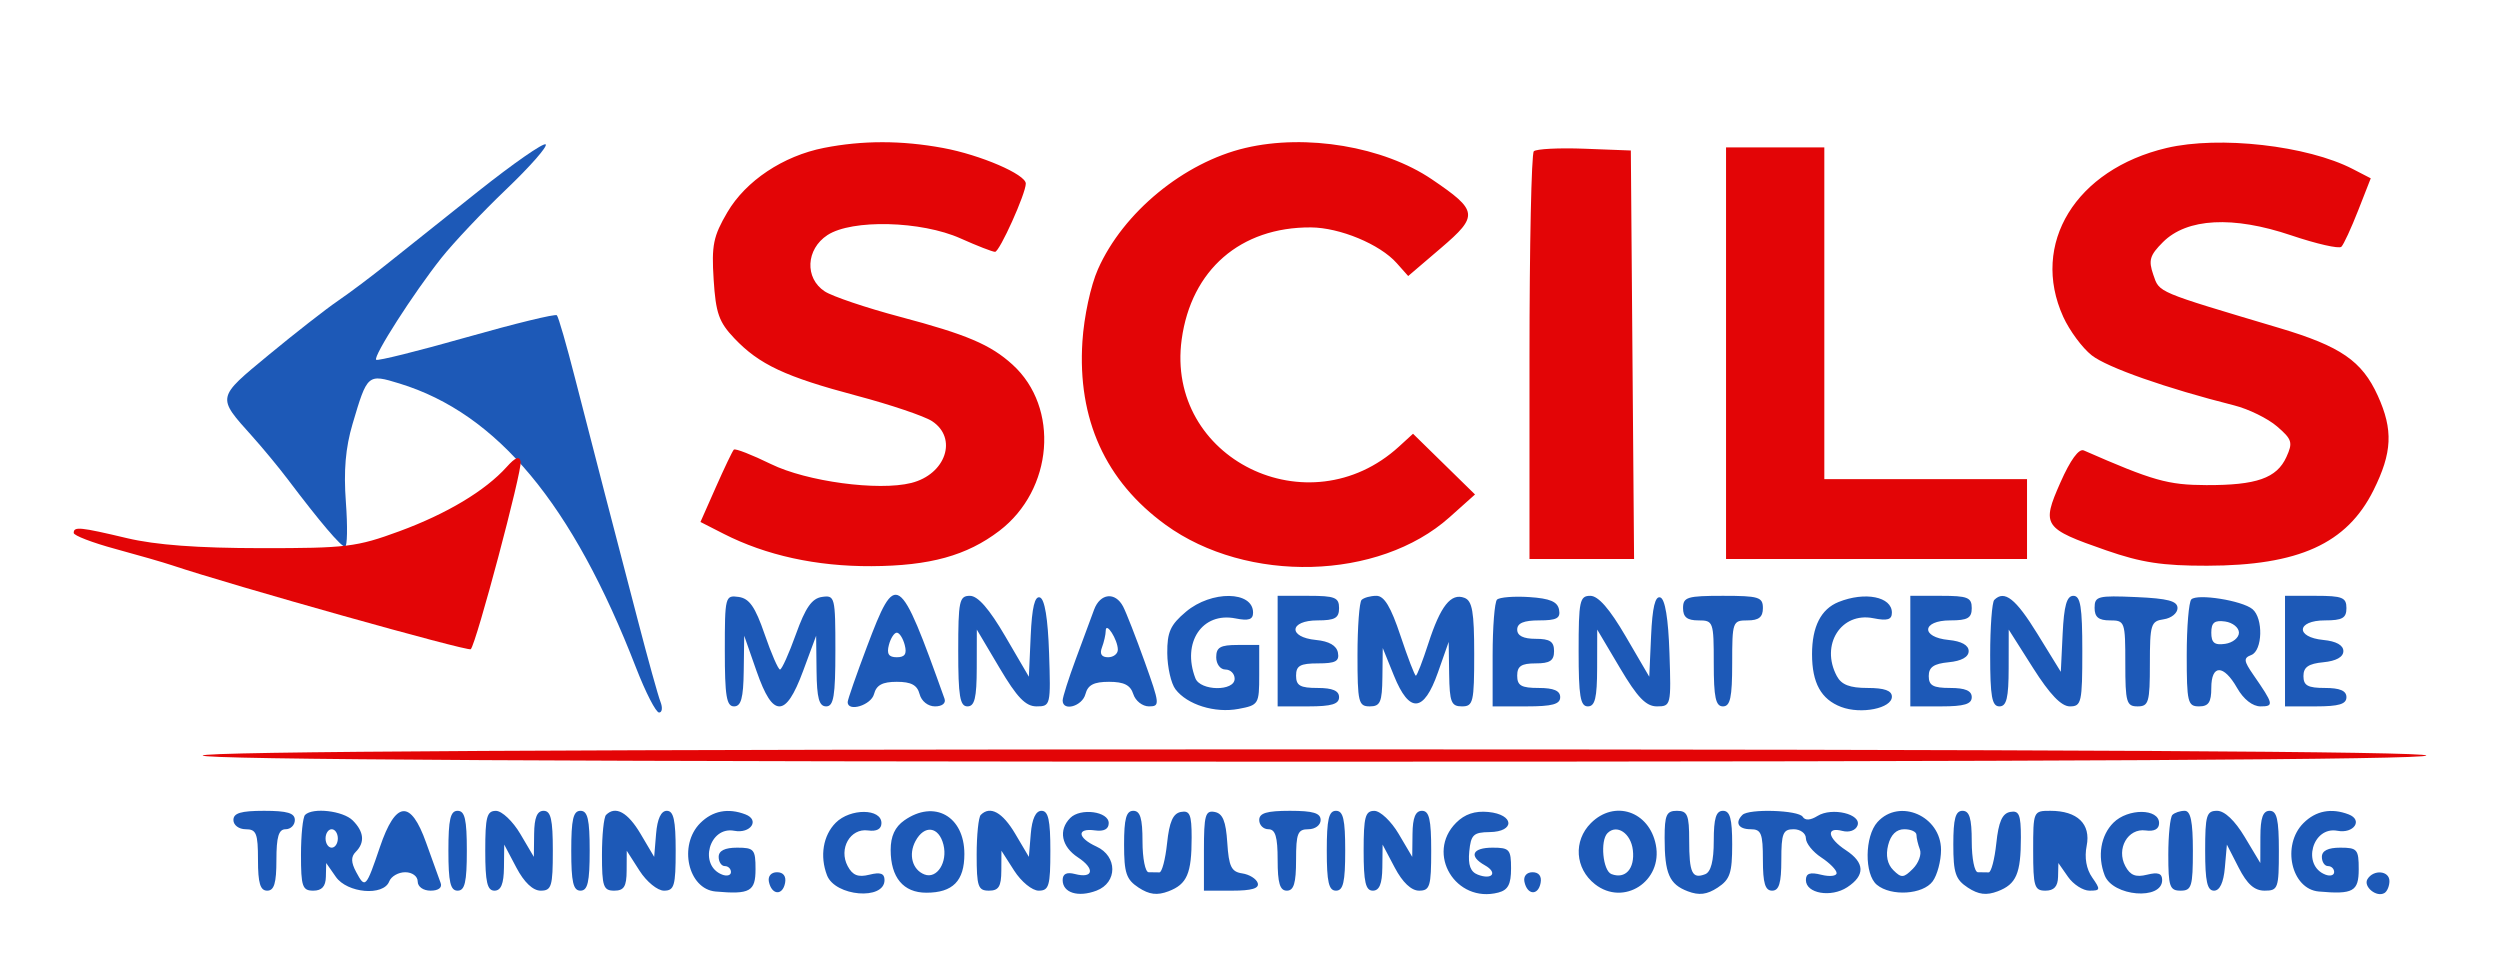 <svg xmlns="http://www.w3.org/2000/svg" width="407" height="156" viewBox="0 0 407 156" version="1.1"><path d="M 77.869 31.131 C 72.166 35.657, 65.475 40.988, 63 42.978 C 60.525 44.968, 56.925 47.672, 55 48.986 C 53.075 50.300, 48.016 54.252, 43.758 57.768 C 35.224 64.813, 35.272 64.582, 41.036 71 C 42.765 72.925, 45.377 76.084, 46.840 78.021 C 52.121 85.009, 55.513 89, 56.173 89 C 56.543 89, 56.604 85.737, 56.309 81.750 C 55.930 76.617, 56.249 72.894, 57.402 69 C 59.808 60.874, 59.843 60.844, 65.038 62.435 C 80.976 67.319, 93.217 82.034, 103.565 108.750 C 105.109 112.737, 106.787 116, 107.294 116 C 107.800 116, 107.903 115.213, 107.523 114.250 C 107.143 113.287, 105.487 107.325, 103.842 101 C 102.197 94.675, 99.793 85.450, 98.500 80.500 C 97.207 75.550, 95.017 67.064, 93.634 61.643 C 92.251 56.222, 90.912 51.578, 90.657 51.324 C 90.403 51.070, 83.771 52.688, 75.919 54.919 C 68.067 57.150, 61.460 58.794, 61.238 58.571 C 60.707 58.041, 67.312 47.729, 71.852 42 C 73.813 39.525, 78.573 34.487, 82.430 30.805 C 86.287 27.122, 89.171 23.838, 88.840 23.507 C 88.508 23.175, 83.571 26.606, 77.869 31.131 M 118 105.930 C 118 113.326, 118.277 115, 119.500 115 C 120.650 115, 121.018 113.659, 121.079 109.250 L 121.158 103.500 123.162 109.250 C 124.556 113.249, 125.691 115, 126.889 115 C 128.073 115, 129.278 113.202, 130.740 109.250 L 132.868 103.500 132.934 109.250 C 132.985 113.665, 133.348 115, 134.500 115 C 135.723 115, 136 113.326, 136 105.930 C 136 97.179, 135.924 96.872, 133.819 97.180 C 132.173 97.422, 131.132 98.911, 129.575 103.250 C 128.441 106.412, 127.276 109, 126.986 109 C 126.696 109, 125.569 106.412, 124.480 103.250 C 122.945 98.792, 121.994 97.428, 120.250 97.180 C 118.059 96.869, 118 97.097, 118 105.930 M 141.133 105.300 C 139.410 109.866, 138 113.916, 138 114.300 C 138 115.970, 141.816 114.813, 142.290 113 C 142.675 111.528, 143.654 111, 146 111 C 148.346 111, 149.325 111.528, 149.710 113 C 150.012 114.155, 151.074 115, 152.224 115 C 153.388 115, 154.028 114.481, 153.767 113.750 C 146.368 93.050, 145.880 92.723, 141.133 105.300 M 156 106 C 156 113.333, 156.278 115, 157.500 115 C 158.672 115, 159.003 113.633, 159.014 108.750 L 159.027 102.500 162.732 108.750 C 165.581 113.557, 166.972 115, 168.757 115 C 171.029 115, 171.072 114.816, 170.789 106.331 C 170.601 100.690, 170.080 97.522, 169.297 97.263 C 168.459 96.986, 168.004 98.883, 167.797 103.518 L 167.500 110.170 163.655 103.585 C 161.049 99.121, 159.197 97, 157.905 97 C 156.173 97, 156 97.816, 156 106 M 178.118 99.250 C 177.660 100.487, 176.321 104.104, 175.143 107.288 C 173.964 110.471, 173 113.508, 173 114.038 C 173 115.879, 176.191 114.987, 176.710 113 C 177.101 111.507, 178.074 111, 180.549 111 C 182.987 111, 184.033 111.530, 184.500 113 C 184.849 114.100, 185.995 115, 187.046 115 C 188.864 115, 188.831 114.648, 186.360 107.750 C 184.931 103.763, 183.350 99.713, 182.846 98.750 C 181.567 96.307, 179.111 96.567, 178.118 99.250 M 193.077 99.589 C 190.534 101.729, 190.006 102.900, 190.032 106.339 C 190.049 108.628, 190.648 111.270, 191.363 112.211 C 193.276 114.728, 197.778 116.132, 201.623 115.411 C 204.912 114.794, 205 114.650, 205 109.889 L 205 105 201.500 105 C 198.667 105, 198 105.381, 198 107 C 198 108.111, 198.667 109, 199.500 109 C 200.325 109, 201 109.675, 201 110.500 C 201 112.581, 195.410 112.510, 194.607 110.418 C 192.370 104.590, 195.724 99.595, 201.145 100.679 C 203.282 101.106, 204 100.868, 204 99.732 C 204 96.187, 197.225 96.098, 193.077 99.589 M 208 106 L 208 115 213 115 C 216.778 115, 218 114.633, 218 113.500 C 218 112.452, 216.944 112, 214.500 112 C 211.667 112, 211 111.619, 211 110 C 211 108.373, 211.667 108, 214.573 108 C 217.436 108, 218.081 107.652, 217.815 106.250 C 217.597 105.097, 216.377 104.393, 214.242 104.187 C 209.643 103.742, 209.865 101, 214.500 101 C 217.333 101, 218 100.619, 218 99 C 218 97.267, 217.333 97, 213 97 L 208 97 208 106 M 221.667 97.667 C 221.300 98.033, 221 102.083, 221 106.667 C 221 114.333, 221.160 115, 223 115 C 224.711 115, 225.008 114.315, 225.056 110.250 L 225.112 105.500 226.936 110 C 229.444 116.188, 231.791 116.024, 234.086 109.500 L 235.845 104.500 235.922 109.750 C 235.990 114.307, 236.264 115, 238 115 C 239.844 115, 240 114.333, 240 106.469 C 240 99.621, 239.689 97.818, 238.422 97.332 C 236.220 96.487, 234.516 98.635, 232.537 104.750 C 231.603 107.638, 230.687 110, 230.501 110 C 230.315 110, 229.190 107.075, 228 103.500 C 226.435 98.797, 225.353 97, 224.085 97 C 223.122 97, 222.033 97.300, 221.667 97.667 M 243.713 97.621 C 243.321 98.013, 243 102.083, 243 106.667 L 243 115 248.500 115 C 252.722 115, 254 114.652, 254 113.500 C 254 112.452, 252.944 112, 250.500 112 C 247.667 112, 247 111.619, 247 110 C 247 108.444, 247.667 108, 250 108 C 252.333 108, 253 107.556, 253 106 C 253 104.444, 252.333 104, 250 104 C 248 104, 247 103.500, 247 102.500 C 247 101.447, 248.064 101, 250.573 101 C 253.436 101, 254.081 100.652, 253.814 99.250 C 253.567 97.946, 252.327 97.424, 248.954 97.204 C 246.463 97.041, 244.105 97.229, 243.713 97.621 M 257 106 C 257 113.333, 257.278 115, 258.500 115 C 259.672 115, 260.003 113.633, 260.014 108.750 L 260.027 102.500 263.732 108.750 C 266.581 113.557, 267.972 115, 269.757 115 C 272.029 115, 272.072 114.816, 271.789 106.331 C 271.601 100.690, 271.080 97.522, 270.297 97.263 C 269.459 96.986, 269.004 98.883, 268.797 103.518 L 268.500 110.170 264.655 103.585 C 262.049 99.121, 260.197 97, 258.905 97 C 257.173 97, 257 97.816, 257 106 M 274 99 C 274 100.467, 274.667 101, 276.500 101 C 278.929 101, 279 101.200, 279 108 C 279 113.556, 279.310 115, 280.500 115 C 281.690 115, 282 113.556, 282 108 C 282 101.200, 282.071 101, 284.500 101 C 286.333 101, 287 100.467, 287 99 C 287 97.205, 286.333 97, 280.500 97 C 274.667 97, 274 97.205, 274 99 M 299.315 98.007 C 296.452 99.161, 295 102.019, 295 106.500 C 295 111.180, 296.471 113.848, 299.735 115.089 C 302.994 116.328, 308 115.318, 308 113.421 C 308 112.432, 306.794 112, 304.035 112 C 301.139 112, 299.791 111.479, 299.035 110.066 C 296.318 104.989, 299.722 99.594, 304.979 100.646 C 307.279 101.106, 308 100.888, 308 99.732 C 308 97.142, 303.621 96.272, 299.315 98.007 M 311 106 L 311 115 316 115 C 319.778 115, 321 114.633, 321 113.500 C 321 112.452, 319.944 112, 317.500 112 C 314.705 112, 314 111.610, 314 110.063 C 314 108.609, 314.810 108.049, 317.250 107.813 C 319.333 107.613, 320.500 106.961, 320.500 106 C 320.500 105.039, 319.333 104.387, 317.250 104.187 C 312.644 103.743, 312.859 101, 317.500 101 C 320.333 101, 321 100.619, 321 99 C 321 97.267, 320.333 97, 316 97 L 311 97 311 106 M 324.667 97.667 C 324.300 98.033, 324 102.083, 324 106.667 C 324 113.407, 324.287 115, 325.500 115 C 326.672 115, 327.002 113.635, 327.010 108.750 L 327.019 102.500 330.984 108.750 C 333.715 113.054, 335.580 115, 336.975 115 C 338.858 115, 339 114.371, 339 106 C 339 98.798, 338.710 97, 337.548 97 C 336.467 97, 336.019 98.581, 335.798 103.188 L 335.500 109.375 331.689 103.188 C 328.150 97.442, 326.326 96.008, 324.667 97.667 M 341 98.954 C 341 100.470, 341.648 101, 343.500 101 C 345.929 101, 346 101.200, 346 108 C 346 114.333, 346.190 115, 348 115 C 349.808 115, 350 114.333, 350 108.070 C 350 101.644, 350.164 101.116, 352.250 100.820 C 353.488 100.644, 354.500 99.825, 354.500 99 C 354.500 97.844, 352.952 97.432, 347.750 97.204 C 341.520 96.931, 341 97.066, 341 98.954 M 356.750 97.580 C 356.337 97.994, 356 102.083, 356 106.667 C 356 114.333, 356.160 115, 358 115 C 359.556 115, 360 114.333, 360 112 C 360 108.135, 362.002 108.138, 364.203 112.006 C 365.249 113.844, 366.720 115, 368.013 115 C 370.239 115, 370.160 114.651, 366.842 109.855 C 365.270 107.581, 365.223 107.129, 366.506 106.636 C 368.353 105.927, 368.490 100.651, 366.700 99.166 C 365.014 97.767, 357.722 96.605, 356.750 97.580 M 372 106 L 372 115 377 115 C 380.778 115, 382 114.633, 382 113.500 C 382 112.452, 380.944 112, 378.500 112 C 375.705 112, 375 111.610, 375 110.063 C 375 108.609, 375.810 108.049, 378.250 107.813 C 380.333 107.613, 381.500 106.961, 381.500 106 C 381.500 105.039, 380.333 104.387, 378.250 104.187 C 373.644 103.743, 373.859 101, 378.500 101 C 381.333 101, 382 100.619, 382 99 C 382 97.267, 381.333 97, 377 97 L 372 97 372 106 M 360 103 C 360 104.646, 360.518 105.065, 362.250 104.820 C 363.488 104.644, 364.500 103.825, 364.500 103 C 364.500 102.175, 363.488 101.356, 362.250 101.180 C 360.518 100.935, 360 101.354, 360 103 M 180.015 102.668 C 180.007 103.311, 179.727 104.548, 179.393 105.418 C 178.995 106.456, 179.338 107, 180.393 107 C 181.277 107, 181.993 106.438, 181.985 105.750 C 181.965 104.129, 180.036 101.110, 180.015 102.668 M 144.710 105 C 144.329 106.457, 144.680 107, 146 107 C 147.320 107, 147.671 106.457, 147.290 105 C 147.002 103.900, 146.422 103, 146 103 C 145.578 103, 144.998 103.900, 144.710 105 M 38 133.500 C 38 134.333, 38.889 135, 40 135 C 41.733 135, 42 135.667, 42 140 C 42 143.778, 42.367 145, 43.500 145 C 44.633 145, 45 143.778, 45 140 C 45 136.222, 45.367 135, 46.500 135 C 47.325 135, 48 134.325, 48 133.500 C 48 132.367, 46.778 132, 43 132 C 39.222 132, 38 132.367, 38 133.500 M 49.667 132.667 C 49.300 133.033, 49 135.958, 49 139.167 C 49 144.333, 49.229 145, 51 145 C 52.392 145, 53.016 144.316, 53.052 142.750 L 53.105 140.500 54.674 142.750 C 56.532 145.413, 62.432 145.922, 63.362 143.500 C 63.678 142.675, 64.851 142, 65.969 142 C 67.108 142, 68 142.659, 68 143.500 C 68 144.359, 68.901 145, 70.107 145 C 71.381 145, 72.025 144.506, 71.736 143.750 C 71.473 143.063, 70.413 140.121, 69.381 137.213 C 66.861 130.114, 64.412 130.341, 61.847 137.910 C 59.596 144.550, 59.448 144.706, 57.988 141.978 C 57.140 140.392, 57.117 139.483, 57.907 138.693 C 59.434 137.166, 59.270 135.412, 57.429 133.571 C 55.852 131.994, 50.914 131.419, 49.667 132.667 M 73 138.500 C 73 143.611, 73.321 145, 74.500 145 C 75.679 145, 76 143.611, 76 138.500 C 76 133.389, 75.679 132, 74.500 132 C 73.321 132, 73 133.389, 73 138.500 M 79 138.500 C 79 143.611, 79.321 145, 80.500 145 C 81.559 145, 82.013 143.897, 82.044 141.250 L 82.088 137.500 84.068 141.250 C 85.335 143.650, 86.759 145, 88.024 145 C 89.789 145, 90 144.307, 90 138.500 C 90 133.389, 89.679 132, 88.500 132 C 87.441 132, 86.987 133.103, 86.956 135.750 L 86.911 139.500 84.706 135.760 C 83.493 133.703, 81.713 132.015, 80.750 132.010 C 79.262 132.001, 79 132.972, 79 138.500 M 93 138.500 C 93 143.611, 93.321 145, 94.500 145 C 95.679 145, 96 143.611, 96 138.500 C 96 133.389, 95.679 132, 94.500 132 C 93.321 132, 93 133.389, 93 138.500 M 98.667 132.667 C 98.300 133.033, 98 135.958, 98 139.167 C 98 144.333, 98.229 145, 100 145 C 101.586 145, 102.003 144.328, 102.017 141.750 L 102.034 138.500 104.115 141.750 C 105.266 143.548, 107.046 145, 108.098 145 C 109.772 145, 110 144.221, 110 138.500 C 110 133.510, 109.666 132, 108.560 132 C 107.619 132, 107.013 133.297, 106.810 135.750 L 106.500 139.500 104.284 135.750 C 102.203 132.229, 100.202 131.131, 98.667 132.667 M 114 134 C 110.408 137.592, 112.012 144.741, 116.500 145.139 C 122.101 145.636, 123 145.133, 123 141.500 C 123 138.278, 122.762 138, 120 138 C 118 138, 117 138.500, 117 139.500 C 117 140.325, 117.450 141, 118 141 C 118.550 141, 119 141.436, 119 141.969 C 119 142.501, 118.360 142.692, 117.577 142.391 C 113.694 140.901, 115.460 134.472, 119.538 135.252 C 122.201 135.761, 123.741 133.498, 121.355 132.583 C 118.539 131.502, 116.011 131.989, 114 134 M 136.061 133.939 C 134 136, 133.438 139.373, 134.636 142.495 C 135.961 145.946, 144 146.616, 144 143.275 C 144 142.190, 143.330 141.951, 141.540 142.401 C 139.701 142.862, 138.808 142.511, 138.005 141.009 C 136.491 138.180, 138.416 134.798, 141.313 135.198 C 142.725 135.393, 143.500 134.968, 143.500 134 C 143.500 131.603, 138.438 131.562, 136.061 133.939 M 147.223 133.557 C 145.701 134.623, 145 136.138, 145 138.366 C 145 142.853, 147.066 145.333, 150.805 145.333 C 155.121 145.333, 157 143.422, 157 139.033 C 157 132.874, 152.109 130.134, 147.223 133.557 M 159.667 132.667 C 159.300 133.033, 159 135.958, 159 139.167 C 159 144.333, 159.229 145, 161 145 C 162.586 145, 163.003 144.328, 163.017 141.750 L 163.034 138.500 165.115 141.750 C 166.266 143.548, 168.046 145, 169.098 145 C 170.772 145, 171 144.221, 171 138.500 C 171 133.510, 170.666 132, 169.560 132 C 168.619 132, 168.013 133.297, 167.810 135.750 L 167.500 139.500 165.284 135.750 C 163.203 132.229, 161.202 131.131, 159.667 132.667 M 174.243 133.157 C 172.269 135.131, 172.791 137.817, 175.491 139.586 C 178.313 141.435, 178.014 143.078, 174.999 142.289 C 173.652 141.937, 173 142.259, 173 143.276 C 173 145.349, 175.515 146.135, 178.509 144.997 C 181.948 143.689, 181.943 139.387, 178.500 137.818 C 175.388 136.400, 175.233 134.768, 178.250 135.187 C 179.722 135.392, 180.500 134.982, 180.500 134 C 180.500 132.102, 175.915 131.485, 174.243 133.157 M 183 137.477 C 183 142.132, 183.355 143.186, 185.365 144.504 C 187.111 145.647, 188.385 145.804, 190.229 145.103 C 193.255 143.953, 194 142.222, 194 136.345 C 194 132.607, 193.706 131.909, 192.250 132.185 C 190.965 132.429, 190.367 133.785, 190 137.283 C 189.725 139.904, 189.162 142.038, 188.750 142.025 C 188.338 142.011, 187.550 142, 187 142 C 186.450 142, 186 139.750, 186 137 C 186 133.222, 185.633 132, 184.500 132 C 183.349 132, 183 133.275, 183 137.477 M 196 138.427 L 196 145 200.583 145 C 203.803 145, 205.044 144.628, 204.755 143.750 C 204.529 143.063, 203.390 142.359, 202.224 142.187 C 200.464 141.928, 200.053 141.080, 199.802 137.196 C 199.575 133.683, 199.064 132.435, 197.750 132.186 C 196.227 131.896, 196 132.706, 196 138.427 M 205 133.500 C 205 134.325, 205.675 135, 206.500 135 C 207.633 135, 208 136.222, 208 140 C 208 143.778, 208.367 145, 209.500 145 C 210.633 145, 211 143.778, 211 140 C 211 135.667, 211.267 135, 213 135 C 214.111 135, 215 134.333, 215 133.500 C 215 132.367, 213.778 132, 210 132 C 206.222 132, 205 132.367, 205 133.500 M 216 138.500 C 216 143.611, 216.321 145, 217.500 145 C 218.679 145, 219 143.611, 219 138.500 C 219 133.389, 218.679 132, 217.500 132 C 216.321 132, 216 133.389, 216 138.500 M 222 138.500 C 222 143.611, 222.321 145, 223.500 145 C 224.559 145, 225.013 143.897, 225.044 141.250 L 225.088 137.500 227.068 141.250 C 228.335 143.650, 229.759 145, 231.024 145 C 232.789 145, 233 144.307, 233 138.500 C 233 133.389, 232.679 132, 231.500 132 C 230.441 132, 229.987 133.103, 229.956 135.750 L 229.911 139.500 227.706 135.760 C 226.493 133.703, 224.713 132.015, 223.750 132.010 C 222.262 132.001, 222 132.972, 222 138.500 M 237.059 133.941 C 232.052 138.948, 236.994 147.122, 243.932 145.308 C 245.509 144.895, 246 143.963, 246 141.383 C 246 138.291, 245.742 138, 243 138 C 239.670 138, 239.066 139.378, 241.742 140.875 C 243.874 142.069, 242.942 143.299, 240.589 142.396 C 239.390 141.936, 238.981 140.829, 239.196 138.622 C 239.461 135.897, 239.881 135.495, 242.500 135.464 C 246.701 135.413, 246.537 132.600, 242.309 132.191 C 240.121 131.979, 238.471 132.529, 237.059 133.941 M 259 134 C 256.114 136.886, 256.411 141.392, 259.657 143.945 C 264.329 147.620, 270.735 143.478, 269.569 137.537 C 268.494 132.059, 262.835 130.165, 259 134 M 271 136.418 C 271 142.220, 271.754 143.956, 274.771 145.103 C 276.615 145.804, 277.889 145.647, 279.635 144.504 C 281.645 143.186, 282 142.132, 282 137.477 C 282 133.275, 281.651 132, 280.500 132 C 279.371 132, 279 133.210, 279 136.893 C 279 140.168, 278.536 141.964, 277.598 142.324 C 275.479 143.137, 275 142.125, 275 136.833 C 275 132.667, 274.724 132, 273 132 C 271.302 132, 271 132.667, 271 136.418 M 283.667 132.667 C 282.399 133.934, 283.008 135, 285 135 C 286.733 135, 287 135.667, 287 140 C 287 143.778, 287.367 145, 288.500 145 C 289.633 145, 290 143.778, 290 140 C 290 135.667, 290.267 135, 292 135 C 293.100 135, 294 135.665, 294 136.477 C 294 137.289, 295.125 138.691, 296.500 139.592 C 297.875 140.493, 299 141.637, 299 142.134 C 299 142.631, 297.875 142.756, 296.500 142.411 C 294.670 141.951, 294 142.183, 294 143.275 C 294 145.460, 298.091 146.170, 300.728 144.443 C 303.685 142.505, 303.607 140.444, 300.500 138.408 C 297.535 136.466, 297.191 134.555, 299.935 135.273 C 301.050 135.564, 302.095 135.194, 302.400 134.400 C 303.114 132.539, 298.245 131.366, 295.895 132.833 C 294.746 133.551, 293.873 133.604, 293.487 132.980 C 292.811 131.884, 284.707 131.626, 283.667 132.667 M 305.655 133.829 C 303.561 136.143, 303.499 142.340, 305.553 144.044 C 307.871 145.968, 313.057 145.643, 314.642 143.476 C 315.389 142.454, 316 140.154, 316 138.366 C 316 132.855, 309.225 129.884, 305.655 133.829 M 318 137.477 C 318 142.132, 318.355 143.186, 320.365 144.504 C 322.111 145.647, 323.385 145.804, 325.229 145.103 C 328.255 143.953, 329 142.222, 329 136.345 C 329 132.607, 328.706 131.909, 327.250 132.185 C 325.965 132.429, 325.367 133.785, 325 137.283 C 324.725 139.904, 324.163 142.038, 323.750 142.025 C 323.337 142.011, 322.550 142, 322 142 C 321.450 142, 321 139.750, 321 137 C 321 133.222, 320.633 132, 319.500 132 C 318.349 132, 318 133.275, 318 137.477 M 331 138.500 C 331 144.333, 331.205 145, 333 145 C 334.392 145, 335.016 144.316, 335.052 142.750 L 335.105 140.500 336.674 142.750 C 337.538 143.988, 339.115 145, 340.179 145 C 341.957 145, 341.992 144.827, 340.611 142.855 C 339.652 141.485, 339.326 139.622, 339.709 137.705 C 340.421 134.146, 338.201 132, 333.809 132 C 331.018 132, 331 132.043, 331 138.500 M 344.061 133.939 C 342 136, 341.438 139.373, 342.636 142.495 C 343.961 145.946, 352 146.616, 352 143.275 C 352 142.190, 351.330 141.951, 349.540 142.401 C 347.701 142.862, 346.808 142.511, 346.005 141.009 C 344.491 138.180, 346.416 134.798, 349.313 135.198 C 350.725 135.393, 351.500 134.968, 351.500 134 C 351.500 131.603, 346.438 131.562, 344.061 133.939 M 353.667 132.667 C 353.300 133.033, 353 135.958, 353 139.167 C 353 144.333, 353.229 145, 355 145 C 356.795 145, 357 144.333, 357 138.500 C 357 133.750, 356.641 132, 355.667 132 C 354.933 132, 354.033 132.300, 353.667 132.667 M 359 138.500 C 359 143.490, 359.334 145, 360.440 145 C 361.378 145, 361.994 143.695, 362.208 141.250 L 362.537 137.500 364.454 141.250 C 365.834 143.951, 367.018 145, 368.685 145 C 370.868 145, 371 144.628, 371 138.500 C 371 133.389, 370.679 132, 369.500 132 C 368.403 132, 367.997 133.143, 367.991 136.250 L 367.981 140.500 365.434 136.250 C 363.835 133.582, 362.163 132, 360.943 132 C 359.218 132, 359 132.730, 359 138.500 M 375 134 C 371.408 137.592, 373.012 144.741, 377.500 145.139 C 383.101 145.636, 384 145.133, 384 141.500 C 384 138.278, 383.762 138, 381 138 C 379 138, 378 138.500, 378 139.500 C 378 140.325, 378.450 141, 379 141 C 379.550 141, 380 141.436, 380 141.969 C 380 142.501, 379.360 142.692, 378.577 142.391 C 374.694 140.901, 376.460 134.472, 380.538 135.252 C 383.201 135.761, 384.741 133.498, 382.355 132.583 C 379.539 131.502, 377.011 131.989, 375 134 M 53 136.500 C 53 137.325, 53.450 138, 54 138 C 54.550 138, 55 137.325, 55 136.500 C 55 135.675, 54.550 135, 54 135 C 53.450 135, 53 135.675, 53 136.500 M 149.039 136.928 C 147.859 139.131, 148.526 141.604, 150.504 142.363 C 152.540 143.145, 154.309 140.367, 153.593 137.513 C 152.843 134.528, 150.485 134.225, 149.039 136.928 M 261.701 135.632 C 260.476 136.858, 260.946 141.765, 262.341 142.300 C 264.612 143.172, 266.176 141.424, 265.830 138.400 C 265.515 135.651, 263.221 134.112, 261.701 135.632 M 307.389 137.585 C 306.966 139.271, 307.257 140.686, 308.227 141.656 C 309.543 142.972, 309.910 142.947, 311.415 141.442 C 312.350 140.507, 312.864 139.088, 312.558 138.289 C 312.251 137.490, 312 136.423, 312 135.918 C 312 135.413, 311.109 135, 310.019 135 C 308.723 135, 307.814 135.893, 307.389 137.585 M 125.177 143.553 C 125.629 145.725, 127.404 145.858, 127.810 143.750 C 128.020 142.655, 127.530 142, 126.500 142 C 125.539 142, 124.988 142.647, 125.177 143.553 M 248.177 143.553 C 248.629 145.725, 250.404 145.858, 250.810 143.750 C 251.020 142.655, 250.530 142, 249.500 142 C 248.539 142, 247.988 142.647, 248.177 143.553 M 385.431 143.112 C 384.677 144.332, 386.923 146.166, 388.202 145.375 C 388.641 145.104, 389 144.234, 389 143.441 C 389 141.744, 386.423 141.506, 385.431 143.112" stroke="none" fill="#1d59b7" fill-rule="evenodd"/><path d="M 134.147 24.075 C 127.501 25.382, 121.414 29.438, 118.412 34.560 C 116.120 38.470, 115.826 39.919, 116.182 45.516 C 116.530 50.989, 117.040 52.436, 119.546 55.074 C 123.606 59.348, 127.835 61.331, 139.485 64.425 C 144.976 65.884, 150.489 67.745, 151.735 68.562 C 155.957 71.328, 153.982 77.214, 148.357 78.625 C 143.005 79.969, 131.333 78.398, 125.515 75.551 C 122.413 74.033, 119.693 72.974, 119.471 73.196 C 119.249 73.418, 117.935 76.160, 116.551 79.289 L 114.035 84.977 117.798 86.897 C 124.702 90.419, 132.922 92.220, 141.881 92.173 C 151.374 92.123, 157.399 90.458, 162.691 86.422 C 171.472 79.724, 172.536 66.363, 164.845 59.367 C 161.256 56.103, 157.398 54.462, 146.515 51.573 C 141.024 50.115, 135.511 48.255, 134.265 47.438 C 130.974 45.282, 131.202 40.569, 134.707 38.273 C 138.687 35.667, 149.989 35.949, 156.377 38.813 C 159.060 40.016, 161.587 41, 161.994 41 C 162.727 41, 167 31.514, 167 29.887 C 167 28.393, 159.617 25.215, 153.535 24.091 C 146.792 22.845, 140.431 22.839, 134.147 24.075 M 202.746 24.086 C 192.736 26.445, 182.848 34.578, 178.749 43.824 C 177.560 46.505, 176.480 51.520, 176.217 55.579 C 175.397 68.255, 179.959 78.319, 189.748 85.429 C 203.020 95.067, 224.472 94.501, 235.984 84.209 L 240.132 80.500 235.086 75.557 L 230.040 70.614 227.770 72.690 C 213.052 86.151, 189.719 74.658, 192.378 55.257 C 193.931 43.926, 201.960 36.961, 213.399 37.022 C 218.118 37.047, 224.648 39.759, 227.377 42.828 L 229.254 44.938 234.583 40.385 C 240.751 35.115, 240.644 34.301, 233.109 29.195 C 225.245 23.867, 212.660 21.749, 202.746 24.086 M 352.734 24.088 C 337.925 27.577, 330.500 39.698, 335.896 51.579 C 336.915 53.822, 339 56.642, 340.530 57.845 C 343.053 59.830, 352.667 63.209, 363.734 66 C 366.063 66.588, 369.197 68.125, 370.698 69.417 C 373.155 71.530, 373.308 72.029, 372.226 74.403 C 370.656 77.849, 367.360 79.005, 359.185 78.976 C 352.925 78.954, 350.541 78.279, 339.243 73.331 C 338.442 72.980, 337.063 74.869, 335.436 78.548 C 332.327 85.580, 332.629 86.028, 342.894 89.598 C 348.622 91.590, 352.059 92.113, 359.319 92.100 C 374.229 92.071, 382.069 88.516, 386.403 79.818 C 389.462 73.679, 389.630 69.985, 387.104 64.421 C 384.535 58.766, 381.065 56.378, 371.095 53.405 C 350.896 47.383, 351.575 47.670, 350.556 44.725 C 349.742 42.370, 349.980 41.566, 352.125 39.420 C 356.039 35.506, 363.520 35.109, 373 38.312 C 377.125 39.705, 380.805 40.543, 381.178 40.173 C 381.552 39.803, 382.780 37.144, 383.908 34.265 L 385.959 29.030 383.029 27.515 C 375.642 23.695, 361.293 22.072, 352.734 24.088 M 249.705 24.628 C 249.317 25.016, 249 40.108, 249 58.167 L 249 91 257.513 91 L 266.027 91 265.763 57.750 L 265.500 24.500 257.955 24.212 C 253.805 24.053, 250.093 24.241, 249.705 24.628 M 281 57.500 L 281 91 305.500 91 L 330 91 330 84.500 L 330 78 313.500 78 L 297 78 297 51 L 297 24 289 24 L 281 24 281 57.500 M 82.500 76.006 C 79.012 79.890, 72.736 83.651, 65 86.494 C 58.047 89.050, 56.407 89.250, 42.500 89.240 C 32.207 89.233, 25.363 88.723, 20.688 87.615 C 12.975 85.786, 12 85.691, 12 86.762 C 12 87.182, 15.037 88.349, 18.750 89.356 C 22.462 90.363, 26.625 91.564, 28 92.025 C 37.719 95.286, 76.226 106.107, 76.640 105.693 C 77.532 104.801, 85.039 76.564, 84.764 75.140 C 84.578 74.184, 83.905 74.442, 82.500 76.006 M 33 123 C 33 123.663, 94 124, 214 124 C 334 124, 395 123.663, 395 123 C 395 122.337, 334 122, 214 122 C 94 122, 33 122.337, 33 123" stroke="none" fill="#e30506" fill-rule="evenodd"/></svg>